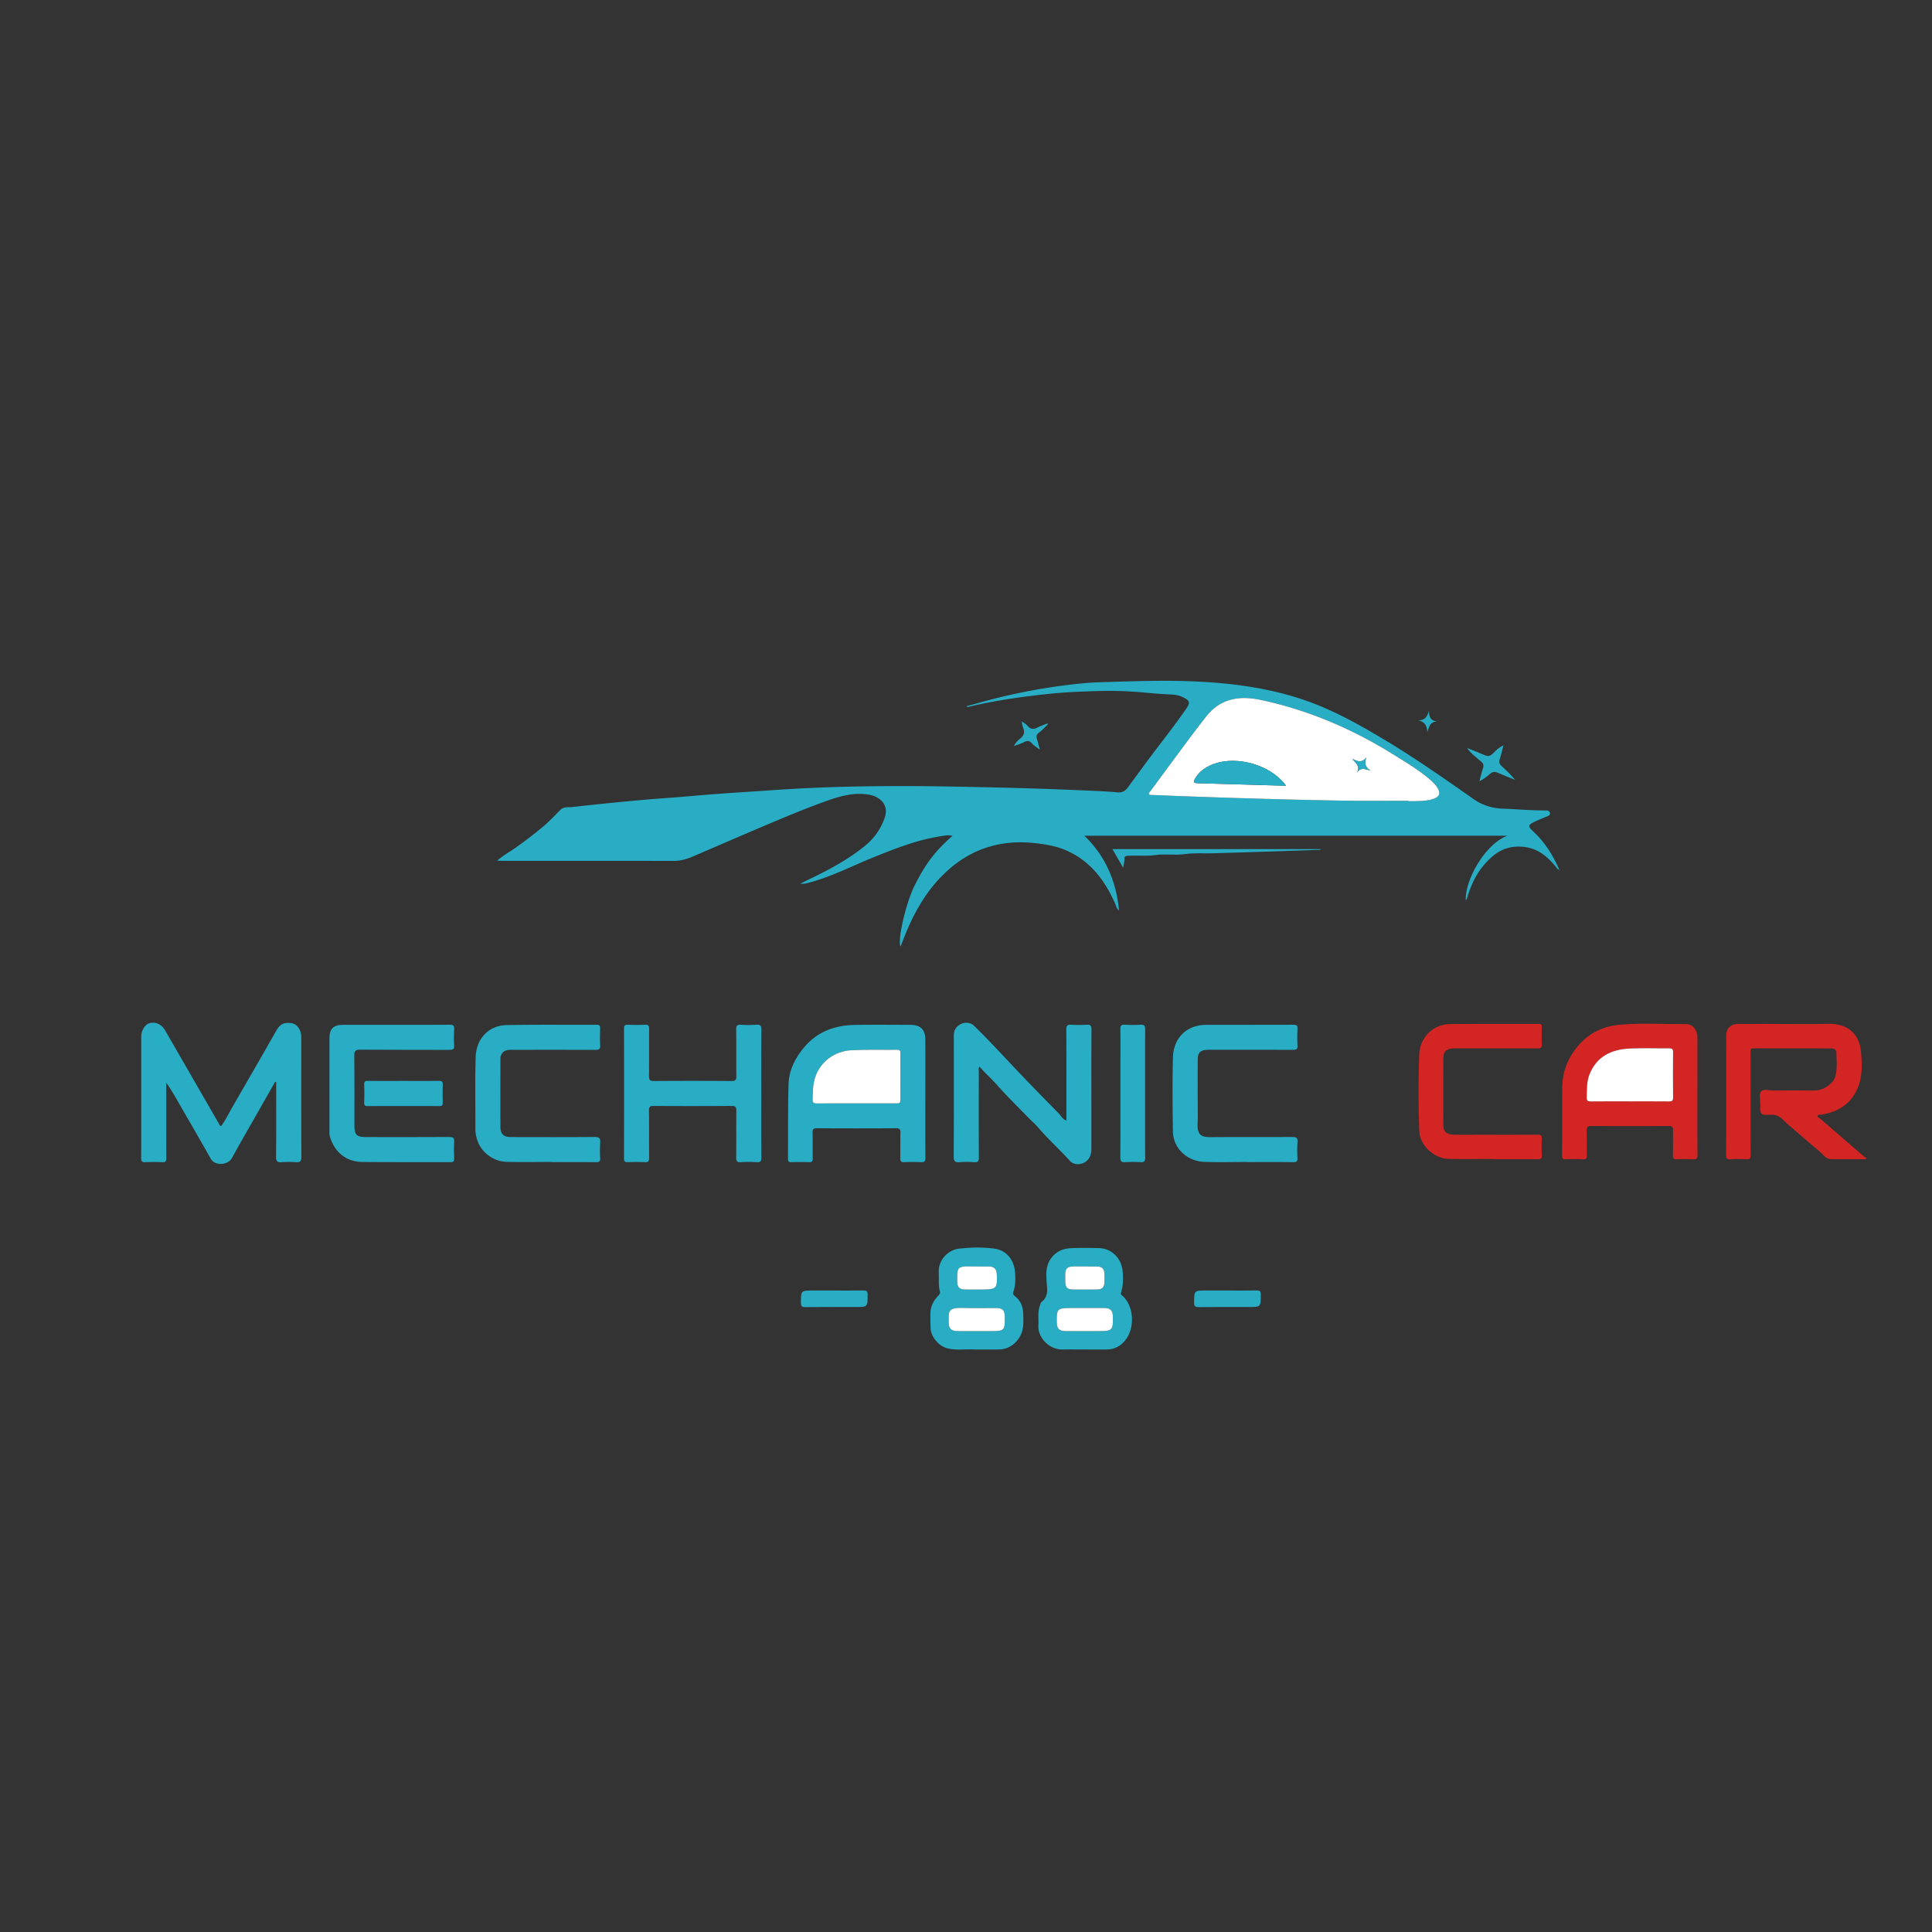 <?xml version="1.0" encoding="UTF-8"?>
<svg data-bbox="13.881 66.952 169.683 65.77" viewBox="0 0 190 190" height="190" width="190" xmlns="http://www.w3.org/2000/svg" data-type="color">
    <rect x="0" y="0" width="190" height="190" fill="#333333" stroke="none"/>
    <g>
        <path d="M153.343 85.495c-.166.046-.204-.088-.283-.186-.747-.93-1.623-1.724-2.819-1.962-1.275-.254-2.472.013-3.488.892-1.232 1.065-1.984 2.423-2.438 3.965-.035.121-.048.244-.169.319-.064-2.045 1.944-5.55 4.106-6.337H106.64c2.088 2.018 3.131 4.471 3.41 7.359-.268-.202-.282-.451-.37-.651-.634-1.43-1.429-2.759-2.592-3.815a7.949 7.949 0 0 0-3.956-1.964c-1.015-.187-2.041-.303-3.072-.275-2.545.069-4.775.948-6.704 2.625-2.037 1.772-3.344 4.022-4.345 6.482-.147.361-.284.728-.427 1.091-.003.008-.026.009-.04.013-.261-.729.538-4.213 1.389-5.935 1.136-2.297 2.155-3.518 3.737-4.918-.511-.115-.984.013-1.444.09-2.146.36-4.155 1.155-6.167 1.959-2.222.888-4.351 2.019-6.691 2.607a1.568 1.568 0 0 1-.662.041c.506-.245.934-.451 1.359-.659 1.736-.85 3.415-1.778 4.935-2.999.956-.769 1.615-1.691 2.006-2.822.454-1.314-.536-2.067-1.447-2.243-1.734-.334-3.321.242-4.89.819-1.706.627-3.385 1.33-5.061 2.036-2.456 1.035-4.899 2.101-7.347 3.154-.637.274-1.278.487-1.995.485-5.621-.013-11.241-.007-16.862-.008-.135 0-.27-.013-.506-.024.584-.512 1.185-.83 1.734-1.214a43.302 43.302 0 0 0 2.651-2.022c.648-.532 1.223-1.136 1.806-1.732.352-.359.805-.257 1.204-.302 2.239-.254 4.481-.476 6.726-.681 1.695-.155 3.396-.253 5.091-.407 2.686-.244 5.377-.393 8.067-.581 6.32-.441 12.644-.446 18.971-.314 2.026.042 4.052.088 6.078.149 1.738.052 3.476.122 5.213.196 1.15.049 2.302.09 3.447.196.473.044.766-.127 1.019-.468.987-1.331 1.956-2.676 2.963-3.991.953-1.246 1.912-2.488 2.802-3.781.404-.588.332-.778-.309-1.104-.374-.19-.778-.262-1.178-.278-.984-.04-1.971-.131-2.946-.219a37.873 37.873 0 0 0-4.542-.113c-1.476.045-2.955.106-4.423.257-2.716.281-5.42.662-8.08 1.3-.044.011-.094-.006-.157-.069 1.041-.28 2.076-.579 3.121-.838a58.864 58.864 0 0 1 7.432-1.326c.892-.104 1.79-.177 2.688-.203 2.88-.084 5.762-.199 8.643-.097 3.89.138 7.733.603 11.438 1.884 2.78.961 5.324 2.394 7.835 3.898 3.01 1.802 5.877 3.816 8.748 5.827.856.6 1.812.888 2.873.927 1.401.051 2.801.184 4.205.173.198-.001.369.059.411.243.049.21-.142.284-.306.353-.405.169-.816.327-1.21.519-.674.328-.667.451-.136.943 1.135 1.05 1.941 2.333 2.557 3.743l.009-.007zm-14.833-6.746v.039c.205 0 .411.005.616-.001.632-.018 1.271-.017 1.874-.235.57-.206.686-.554.367-1.069-.253-.409-.611-.724-.98-1.023-1.098-.888-2.307-1.61-3.504-2.35-4.016-2.479-8.296-4.304-12.924-5.281-2.08-.439-3.94-.145-5.339 1.636-.557.709-1.108 1.423-1.646 2.146a1218.44 1218.44 0 0 0-3.835 5.192c-.067.093-.22.192-.127.319.047.062.2.058.306.061.617.018 1.232.049 1.849.073 2.924.115 5.85.211 8.774.293 2.815.08 5.631.152 8.446.194 2.041.03 4.082.006 6.123.006z" fill="#28ADC5" clip-rule="evenodd" fill-rule="evenodd" data-color="1"/>
        <path d="m27.06 106.385-1.792 3.152c-.823 1.449-1.661 2.89-2.461 4.351-.376.687-1.66.826-2.091.052-1.019-1.826-2.078-3.63-3.12-5.442-.392-.683-.782-1.367-1.249-2.024v4.16c0 1.093-.008 2.185.006 3.276.003.278-.055.396-.363.383a20.723 20.723 0 0 0-1.709 0c-.313.013-.404-.088-.4-.399.016-1.281.006-2.563.007-3.846 0-2.691-.001-5.383.001-8.073 0-.625.361-1.219.806-1.348.595-.171 1.196.104 1.547.713 1.767 3.063 3.534 6.127 5.299 9.192.048.082.079.172.202.227.42-.573.728-1.222 1.084-1.839 1.459-2.529 2.922-5.056 4.363-7.595.4-.704.852-.776 1.442-.704.549.067.924.561.994 1.222.012.109.004.222.004.332 0 3.862-.009 7.726.012 11.588.002.459-.147.56-.56.531a9.432 9.432 0 0 0-1.376 0c-.419.031-.562-.08-.557-.533.025-2.295.012-4.591.012-6.886v-.462l-.101-.028z" fill="#28ADC5" clip-rule="evenodd" fill-rule="evenodd" data-color="1"/>
        <path d="M183.465 114c-1.123 0-2.247.008-3.371-.004-.542-.005-.805-.475-1.162-.771-.833-.693-1.651-1.403-2.472-2.111-.366-.316-.74-.626-1.081-.969-.342-.343-.698-.535-1.214-.515-1.051.042-1.056.013-1.051-1.047.002-.425-.139-.984.075-1.238.251-.299.83-.091 1.266-.096 1.282-.016 2.564-.014 3.847-.003.788.006 1.418-.3 1.927-.89.199-.232.274-.5.328-.798.122-.677.051-1.354.043-2.029-.003-.252-.206-.423-.479-.423-2.564-.004-5.129-.001-7.692-.009-.253 0-.276.126-.275.326.007.743.003 1.487.003 2.231 0 2.643-.006 5.286.007 7.93.002.324-.069.442-.412.423a12.588 12.588 0 0 0-1.566.001c-.369.025-.438-.105-.437-.449.014-3.213.008-6.427.008-9.64 0-.681.017-1.361-.001-2.041-.018-.725.456-1.183 1.206-1.18.966.003 1.932-.001 2.896-.001 1.963 0 3.927.038 5.888-.011 1.714-.043 3.088.764 3.272 2.753.104 1.126.151 2.28-.253 3.371-.625 1.682-1.92 2.53-3.642 2.808-.135.022-.327-.036-.374.126-.04.141.15.177.241.255 1.453 1.26 2.908 2.518 4.364 3.772.057.049.14.067.21.101l-.099.128z" fill="#D32524" clip-rule="evenodd" fill-rule="evenodd" data-color="2"/>
        <path d="M91.002 108.029c0 1.946-.008 3.893.007 5.839.002.333-.09.439-.424.424a17.695 17.695 0 0 0-1.661 0c-.328.017-.393-.111-.386-.407.017-.822-.009-1.646.013-2.469.009-.337-.058-.463-.434-.461-2.595.019-5.19.016-7.786.002-.345-.002-.424.112-.417.434.02.839-.002 1.678.012 2.517.005.277-.061.396-.365.384a26.289 26.289 0 0 0-1.708-.002c-.257.007-.364-.061-.361-.341.02-2.437-.013-4.874.055-7.31.037-1.346.613-2.52 1.472-3.566 1.306-1.592 3.032-2.239 5.021-2.277 1.835-.034 3.671-.011 5.507-.009.978.001 1.45.467 1.454 1.451.006 1.93.001 3.861.001 5.791zm-6.742.479c1.298 0 2.596-.002 3.894.001.215 0 .398.021.395-.303a379.853 379.853 0 0 1-.002-4.653c0-.213-.054-.315-.29-.313-1.503.015-3.01-.036-4.509.04-1.745.089-3.149 1.212-3.612 2.765-.201.674-.195 1.373-.22 2.068-.011.313.09.406.404.402 1.313-.017 2.627-.007 3.94-.007z" fill="#28ADC5" clip-rule="evenodd" fill-rule="evenodd" data-color="1"/>
        <path d="M166.93 107.776c0 1.932-.011 3.863.01 5.795.004.364-.1.457-.448.437a16.038 16.038 0 0 0-1.566-.002c-.3.013-.412-.063-.402-.386.023-.808-.008-1.615.015-2.422.01-.339-.061-.465-.436-.463a520.23 520.23 0 0 1-7.599 0c-.396-.003-.47.134-.46.486.023.791-.002 1.583.013 2.375.005.285-.04.431-.382.412a19.48 19.48 0 0 0-1.709-.003c-.273.01-.346-.08-.344-.348.012-2.216.005-4.433.012-6.648.005-1.691.629-3.163 1.76-4.38.976-1.05 2.238-1.669 3.673-1.825 2.223-.241 4.457-.069 6.686-.096.705-.008 1.175.556 1.177 1.321.004 1.916 0 3.832 0 5.747zm-6.645.537c1.281 0 2.563-.008 3.843.006.295.003.414-.057.41-.387a207.117 207.117 0 0 1-.002-4.459c.002-.291-.087-.381-.377-.378-1.281.014-2.563-.039-3.842.018-1.79.079-3.264.728-3.989 2.521-.298.736-.262 1.516-.284 2.289-.009.313.09.4.398.396 1.282-.015 2.563-.006 3.843-.006z" fill="#D32524" clip-rule="evenodd" fill-rule="evenodd" data-color="2"/>
        <path d="M96.324 104.888c-.118.187-.065.363-.065.527-.004 2.802-.01 5.604.005 8.405.003.368-.088.5-.469.473a9.26 9.26 0 0 0-1.423.001c-.449.039-.583-.089-.581-.561.021-3.894.012-7.787.011-11.681 0-.294-.015-.574.154-.854.396-.656 1.311-.835 1.862-.297 1.436 1.404 2.791 2.886 4.172 4.343 1.36 1.435 2.747 2.844 4.131 4.256.223.228.359.553.753.705v-.556c0-2.802.008-5.603-.009-8.404-.002-.383.11-.489.479-.467a12.62 12.62 0 0 0 1.519-.001c.379-.024.478.103.476.476-.017 2.548-.009 5.097-.009 7.645v4.036c0 .488-.095.933-.503 1.268-.438.36-1.204.413-1.604-.032-1.011-1.126-2.147-2.132-3.126-3.288-.284-.336-.627-.623-.935-.94-1.045-1.076-2.123-2.121-3.113-3.245-.551-.626-1.176-1.165-1.725-1.809z" fill="#28ADC5" clip-rule="evenodd" fill-rule="evenodd" data-color="1"/>
        <path d="M74.867 107.534c0 2.105-.009 4.211.009 6.316.003.36-.096.463-.45.442a12.213 12.213 0 0 0-1.566.001c-.399.029-.464-.131-.46-.484.017-1.52-.001-3.039.014-4.559.003-.345-.05-.493-.454-.49a533.18 533.18 0 0 1-7.693.002c-.362-.002-.449.104-.444.453.019 1.551-.001 3.103.016 4.653.003.335-.095.438-.426.423a21.42 21.42 0 0 0-1.662-.002c-.277.01-.385-.053-.385-.361.01-4.258.01-8.517.001-12.774 0-.291.08-.386.374-.375.569.021 1.141.025 1.709-.001.334-.016.389.126.387.416-.011 1.535.007 3.071-.014 4.606-.005.379.071.514.485.51 2.548-.02 5.097-.02 7.646 0 .392.003.466-.127.461-.483-.017-1.535.005-3.071-.016-4.606-.005-.366.108-.463.457-.442.505.028 1.015.033 1.519-.001.39-.026.507.085.503.488-.022 2.088-.011 4.178-.011 6.268z" fill="#28ADC5" clip-rule="evenodd" fill-rule="evenodd" data-color="1"/>
        <path d="M38.896 100.786c1.772-.001 3.545.009 5.318-.009.349-.004.474.079.451.443-.033.521-.037 1.046.001 1.566.029.398-.131.463-.485.462-2.912-.013-5.825.004-8.737-.019-.471-.004-.61.102-.604.593.029 2.295.011 4.59.015 6.885.001.895.225 1.115 1.126 1.116 2.738.003 5.476.009 8.214-.008.379-.002.491.104.47.476-.031.536-.02 1.076-.002 1.613.009.273-.047.389-.359.387-2.881-.013-5.762.009-8.642-.017-1.57-.014-2.737-.901-3.218-2.485-.071-.233-.042-.5-.042-.752-.003-2.991-.008-5.982-.003-8.974.001-.868.407-1.271 1.274-1.275 1.741-.008 3.482-.002 5.223-.002z" fill="#28ADC5" clip-rule="evenodd" fill-rule="evenodd" data-color="1"/>
        <path d="M122.736 114.273c-1.44 0-2.883.043-4.321-.012-1.614-.061-3.048-1.285-3.069-3.018-.03-2.422-.056-4.846.005-7.267.046-1.834 1.301-3.182 3.248-3.188 2.866-.008 5.732.001 8.598-.011.305-.001.417.074.402.394-.024.553-.027 1.108.001 1.661.019.351-.118.416-.436.414-2.66-.011-5.32-.006-7.98-.006-.174 0-.349-.003-.522.007-.597.03-.86.279-.868.885-.015 1.25-.008 2.501-.009 3.752-.001.871.031 1.743-.008 2.612-.052 1.149.381 1.343 1.316 1.335 2.659-.021 5.319.001 7.979-.017.401-.003.568.07.53.513a12.033 12.033 0 0 0-.004 1.566c.015.313-.087.399-.397.396-1.488-.016-2.977-.007-4.465-.007v-.009z" fill="#28ADC5" clip-rule="evenodd" fill-rule="evenodd" data-color="1"/>
        <path d="M54.165 114.27c-1.456 0-2.912.033-4.366-.01-1.206-.037-2.411-.849-2.836-2.068a3.351 3.351 0 0 1-.213-1.142c.012-2.373-.046-4.749.03-7.12.057-1.737 1.244-3.084 3.029-3.119 2.958-.058 5.917-.019 8.876-.03.287-.002.343.112.336.364-.014.554-.028 1.109.004 1.661.021.371-.118.445-.46.443-2.753-.013-5.507-.007-8.26-.007-.445 0-.85.065-1.039.557-.06.156-.053.311-.053.465-.003 2.185-.005 4.368 0 6.552.001.7.307 1.006 1.016 1.007 2.753.006 5.506.015 8.259-.009.456-.004.564.141.537.559a13.745 13.745 0 0 0-.002 1.519c.014.309-.082.404-.396.401-1.487-.016-2.975-.007-4.462-.007v-.016z" fill="#28ADC5" clip-rule="evenodd" fill-rule="evenodd" data-color="1"/>
        <path d="M146.812 113.978c-1.456 0-2.914.032-4.368-.009-1.401-.041-2.81-1.309-2.864-2.715a103.3 103.3 0 0 1-.008-7.55c.056-1.63 1.313-2.975 3.052-2.992 2.897-.031 5.795-.009 8.692-.019.263-.001.315.097.31.332-.014.554-.024 1.109.003 1.662.017.336-.093.423-.423.421-2.628-.013-5.256-.007-7.885-.006-.174 0-.349-.005-.521.015-.593.069-.85.321-.854.928a538.272 538.272 0 0 0 0 6.603c.004.658.313.928 1.036.942.839.017 1.679.005 2.518.005 1.899 0 3.8.007 5.699-.007.321-.003.448.07.43.415a16.09 16.09 0 0 0 0 1.614c.017.32-.096.393-.399.39-1.472-.015-2.944-.007-4.417-.007l-.001-.022z" fill="#D32524" clip-rule="evenodd" fill-rule="evenodd" data-color="2"/>
        <path d="M106.586 132.713c-.697 0-1.394-.012-2.09.002-1.301.025-2.457-1.165-2.377-2.379.043-.641-.086-1.294.142-1.92.048-.133.078-.303.176-.38.716-.56.535-1.301.485-2.046-.053-.792-.063-1.582.477-2.286.493-.645 1.146-.912 1.895-.95.932-.049 1.868-.033 2.801-.008 1.254.033 2.218 1.038 2.312 2.302.053.697.062 1.382-.155 2.048-.082.251.114.306.22.412 1.145 1.158 1.136 3.41-.032 4.546a2.237 2.237 0 0 1-1.572.658c-.763.01-1.522.002-2.282.001zm.125-1.806h1.375c1.303 0 1.384-.084 1.359-1.409-.012-.627-.236-.859-.86-.862-1.091-.006-2.182-.002-3.272-.002-1.331 0-1.413.085-1.385 1.434.013.592.246.831.839.838.647.007 1.296.001 1.944.001zm-.04-4.09c.411 0 .823.012 1.234-.003.493-.017.688-.211.711-.695.013-.284.013-.57 0-.854-.022-.502-.231-.705-.746-.716-.538-.012-1.076.008-1.614-.006-1.599-.04-1.515.092-1.488 1.583.009.48.221.674.716.689.395.013.79.003 1.187.002z" fill="#28ADC5" clip-rule="evenodd" fill-rule="evenodd" data-color="1"/>
        <path d="M95.813 132.713c-.731-.063-1.665.112-2.586-.097-.872-.198-1.664-1.101-1.711-1.986-.025-.489-.018-.98-.017-1.471.002-.658.286-1.201.716-1.676.129-.143.283-.264.219-.485-.174-.603-.077-1.221-.115-1.83-.076-1.229.894-2.252 2.018-2.377 1.131-.127 2.285-.145 3.409-.004 1.249.155 2.014 1.132 2.088 2.436.034.612.029 1.228-.174 1.82-.055.159-.056.256.111.387.55.428.842 1.016.855 1.715.014.673.084 1.345-.185 2.006-.36.889-1.198 1.539-2.157 1.56-.758.016-1.517.002-2.471.002zm.246-1.806h1.376c1.35 0 1.404-.057 1.383-1.426-.011-.626-.228-.844-.867-.847-1.076-.005-2.152.03-3.226-.009-1.554-.056-1.439.37-1.42 1.504.008.521.271.767.81.774.646.011 1.295.004 1.944.004zm-.011-4.091v.002h.568c1.366 0 1.484-.124 1.413-1.487-.028-.544-.252-.773-.794-.783-.536-.01-1.073.011-1.609-.005-1.607-.047-1.495.13-1.483 1.587.003.444.243.67.674.685.41.013.82.001 1.231.001z" fill="#28ADC5" clip-rule="evenodd" fill-rule="evenodd" data-color="1"/>
        <path d="M112.611 107.585c0 2.088-.009 4.175.009 6.262.003.36-.101.466-.453.446a12.587 12.587 0 0 0-1.517 0c-.377.024-.474-.1-.472-.472.015-2.894.008-5.787.008-8.682 0-1.312.011-2.625-.007-3.937-.005-.333.091-.441.425-.425a14.57 14.57 0 0 0 1.564-.001c.358-.02.453.097.45.451-.014 2.121-.007 4.24-.007 6.358z" fill="#28ADC5" clip-rule="evenodd" fill-rule="evenodd" data-color="1"/>
        <path d="M39.717 106.301c1.14 0 2.279.009 3.419-.006.296-.004.423.064.41.391a27.785 27.785 0 0 0-.003 1.756c.004.239-.065.335-.32.334-2.358-.008-4.717-.007-7.076 0-.241.001-.337-.063-.331-.318.016-.602.023-1.204-.002-1.805-.013-.316.121-.359.39-.356 1.171.011 2.342.004 3.513.004z" fill="#28ADC5" clip-rule="evenodd" fill-rule="evenodd" data-color="1"/>
        <path d="M82.039 126.916c.949 0 1.898.011 2.847-.007.31-.006.44.051.439.405-.002 1.223.012 1.223-1.229 1.223-1.629 0-3.258-.012-4.887.009-.364.004-.447-.107-.444-.455.011-1.175-.003-1.175 1.186-1.175h2.088z" fill="#28ADC5" clip-rule="evenodd" fill-rule="evenodd" data-color="1"/>
        <path d="M120.752 126.916c.934 0 1.867.011 2.8-.007.312-.006.439.053.438.406-.003 1.222.012 1.222-1.229 1.222-1.629 0-3.258-.012-4.887.009-.365.005-.446-.109-.443-.456.011-1.174-.003-1.174 1.187-1.174h2.134z" fill="#28ADC5" clip-rule="evenodd" fill-rule="evenodd" data-color="1"/>
        <path d="M129.941 83.504c-.102.046-.125.066-.149.067-1.813.06-3.628.122-5.441.188-1.651.061-3.31.095-4.962.154-.943.034-1.895-.057-2.828.078-.978.141-1.959-.042-2.924.096-.898.129-1.794.022-2.689.072-.238.013-.378.036-.37.333.007.252-.068.507-.121.847l-1.055-1.835h20.539z" fill="#28ADC5" clip-rule="evenodd" fill-rule="evenodd" data-color="1"/>
        <path d="M144.276 73.563c.521.208.94.367 1.353.544.828.356.829.364 1.476-.287.198-.2.422-.349.751-.527-.131.5-.22.925-.356 1.335-.097.292-.062.501.173.711.467.419.914.861 1.335 1.355-.576-.233-1.158-.454-1.727-.704-.301-.132-.532-.084-.77.129-.3.269-.62.515-1.017.71.112-.422.201-.853.344-1.264.097-.279.048-.472-.165-.66-.454-.399-.969-.736-1.397-1.342z" fill="#28ADC5" clip-rule="evenodd" fill-rule="evenodd" data-color="1"/>
        <path d="M103.061 71.225c-.296.281-.568.594-.896.832-.247.18-.258.366-.191.609l.295 1.061c-.337-.259-.587-.397-.763-.6-.237-.273-.45-.327-.775-.152-.296.159-.63.249-1.018.396.173-.346.388-.558.615-.733.386-.297.466-.64.29-1.075a1.497 1.497 0 0 1-.116-.617c.191.148.415.268.567.449.299.356.607.337.982.145.308-.158.639-.269.959-.4l.051.085z" fill="#28ADC5" clip-rule="evenodd" fill-rule="evenodd" data-color="1"/>
        <path d="M140.372 72.017c-.038-.565-.186-1.027-.866-1.161.63-.024.872-.401 1.017-.941.026.529.106.961.787 1.029-.723.051-.78.592-.938 1.073z" fill="#28ADC5" clip-rule="evenodd" fill-rule="evenodd" data-color="1"/>
        <path d="m153.334 85.501.075.095-.056.025-.011-.126-.008.006z" fill="#28ADC5" clip-rule="evenodd" fill-rule="evenodd" data-color="1"/>
        <path fill="#28ADC5" clip-rule="evenodd" fill-rule="evenodd" d="m99.63 73.371.01.024-.028-.005.018-.019z" data-color="1"/>
        <path d="M138.51 78.749c-2.041 0-4.082.024-6.122-.006a643.172 643.172 0 0 1-8.446-.194 801.582 801.582 0 0 1-8.774-.293c-.616-.024-1.231-.055-1.849-.073-.105-.003-.259.001-.306-.061-.093-.127.06-.226.127-.319a1218.44 1218.44 0 0 1 3.835-5.192 99.972 99.972 0 0 1 1.646-2.146c1.398-1.781 3.259-2.075 5.339-1.636 4.628.977 8.908 2.803 12.924 5.281 1.197.74 2.406 1.462 3.504 2.35.369.299.728.614.98 1.023.318.515.203.863-.367 1.069-.604.219-1.242.217-1.874.235-.205.006-.411.001-.616.001l-.001-.039zm-5.505-4.075a.327.327 0 0 1-.027-.024l.032.019c.315.373.811.681.407 1.379.381-.666.851-.39 1.352-.271-.511-.332-.614-.743-.386-1.292-.399.519-.832.432-1.284.191-.026-.012-.063-.001-.094-.002zm-6.53 2.601c-1.578-2.186-5.252-3.101-7.557-1.952-.563.281-1.042.659-1.365 1.207-.233.396-.184.481.268.495.806.025 1.612.044 2.418.068l6.236.182z" fill="#FFFFFF" clip-rule="evenodd" fill-rule="evenodd" data-color="3"/>
        <path d="M84.26 108.508c-1.313 0-2.627-.01-3.941.007-.313.004-.415-.09-.404-.402.025-.695.019-1.395.22-2.068.462-1.553 1.867-2.676 3.612-2.765 1.5-.076 3.006-.025 4.509-.04.236-.002.291.101.29.313-.006 1.551-.01 3.102.002 4.653.003.323-.18.303-.395.303-1.297-.003-2.595-.001-3.893-.001z" fill="#FFFFFF" clip-rule="evenodd" fill-rule="evenodd" data-color="3"/>
        <path d="M160.285 108.313c-1.28 0-2.562-.01-3.843.006-.309.004-.407-.084-.398-.396.022-.773-.014-1.553.284-2.289.726-1.793 2.199-2.441 3.989-2.521 1.278-.057 2.561-.004 3.842-.018.29-.003.379.087.377.378-.013 1.486-.017 2.973.002 4.459.004.33-.115.39-.41.387-1.28-.013-2.562-.006-3.843-.006z" fill="#FFFFFF" clip-rule="evenodd" fill-rule="evenodd" data-color="3"/>
        <path d="M106.711 130.907c-.648 0-1.297.006-1.944-.002-.593-.007-.826-.246-.839-.838-.028-1.349.054-1.434 1.385-1.434 1.091 0 2.182-.004 3.272.002.624.003.849.235.86.862.024 1.325-.057 1.409-1.359 1.409l-1.375.001z" fill="#FFFFFF" clip-rule="evenodd" fill-rule="evenodd" data-color="3"/>
        <path d="M106.671 126.817c-.396.001-.792.011-1.188-.002-.495-.016-.707-.209-.716-.689-.026-1.491-.11-1.623 1.488-1.583.538.014 1.076-.006 1.614.006.515.011.724.214.746.716.013.284.013.57 0 .854-.022.484-.218.679-.711.695-.41.015-.822.003-1.233.003z" fill="#FFFFFF" clip-rule="evenodd" fill-rule="evenodd" data-color="3"/>
        <path d="M96.059 130.907c-.648 0-1.297.007-1.945-.003-.539-.008-.801-.253-.81-.774-.019-1.134-.133-1.56 1.42-1.504 1.074.039 2.15.004 3.226.009.64.003.856.221.867.847.021 1.369-.033 1.426-1.383 1.426l-1.375-.001z" fill="#FFFFFF" clip-rule="evenodd" fill-rule="evenodd" data-color="3"/>
        <path d="M96.048 126.816c-.411 0-.821.012-1.231-.002-.431-.015-.671-.24-.674-.685-.011-1.457-.124-1.634 1.483-1.587.536.016 1.073-.005 1.609.005.542.01.766.239.794.783.071 1.363-.047 1.487-1.413 1.487h-.568v-.001z" fill="#FFFFFF" clip-rule="evenodd" fill-rule="evenodd" data-color="3"/>
        <path d="m126.475 77.275-6.236-.183c-.806-.023-1.612-.043-2.418-.068-.451-.014-.501-.099-.268-.495.323-.548.802-.926 1.365-1.207 2.305-1.148 5.978-.233 7.557 1.953z" fill="#28ADC5" clip-rule="evenodd" fill-rule="evenodd" data-color="1"/>
        <path d="M133.005 74.674c.031 0 .068-.011.094.002.452.241.885.327 1.284-.191-.229.549-.125.96.386 1.292-.501-.12-.971-.396-1.352.271.403-.698-.092-1.006-.407-1.379l-.005.005z" fill="#28ADC5" clip-rule="evenodd" fill-rule="evenodd" data-color="1"/>
        <path d="M133.01 74.669a.537.537 0 0 1-.032-.019l.027.024.005-.005z" fill="#28ADC5" clip-rule="evenodd" fill-rule="evenodd" data-color="1"/>
    </g>
</svg>
